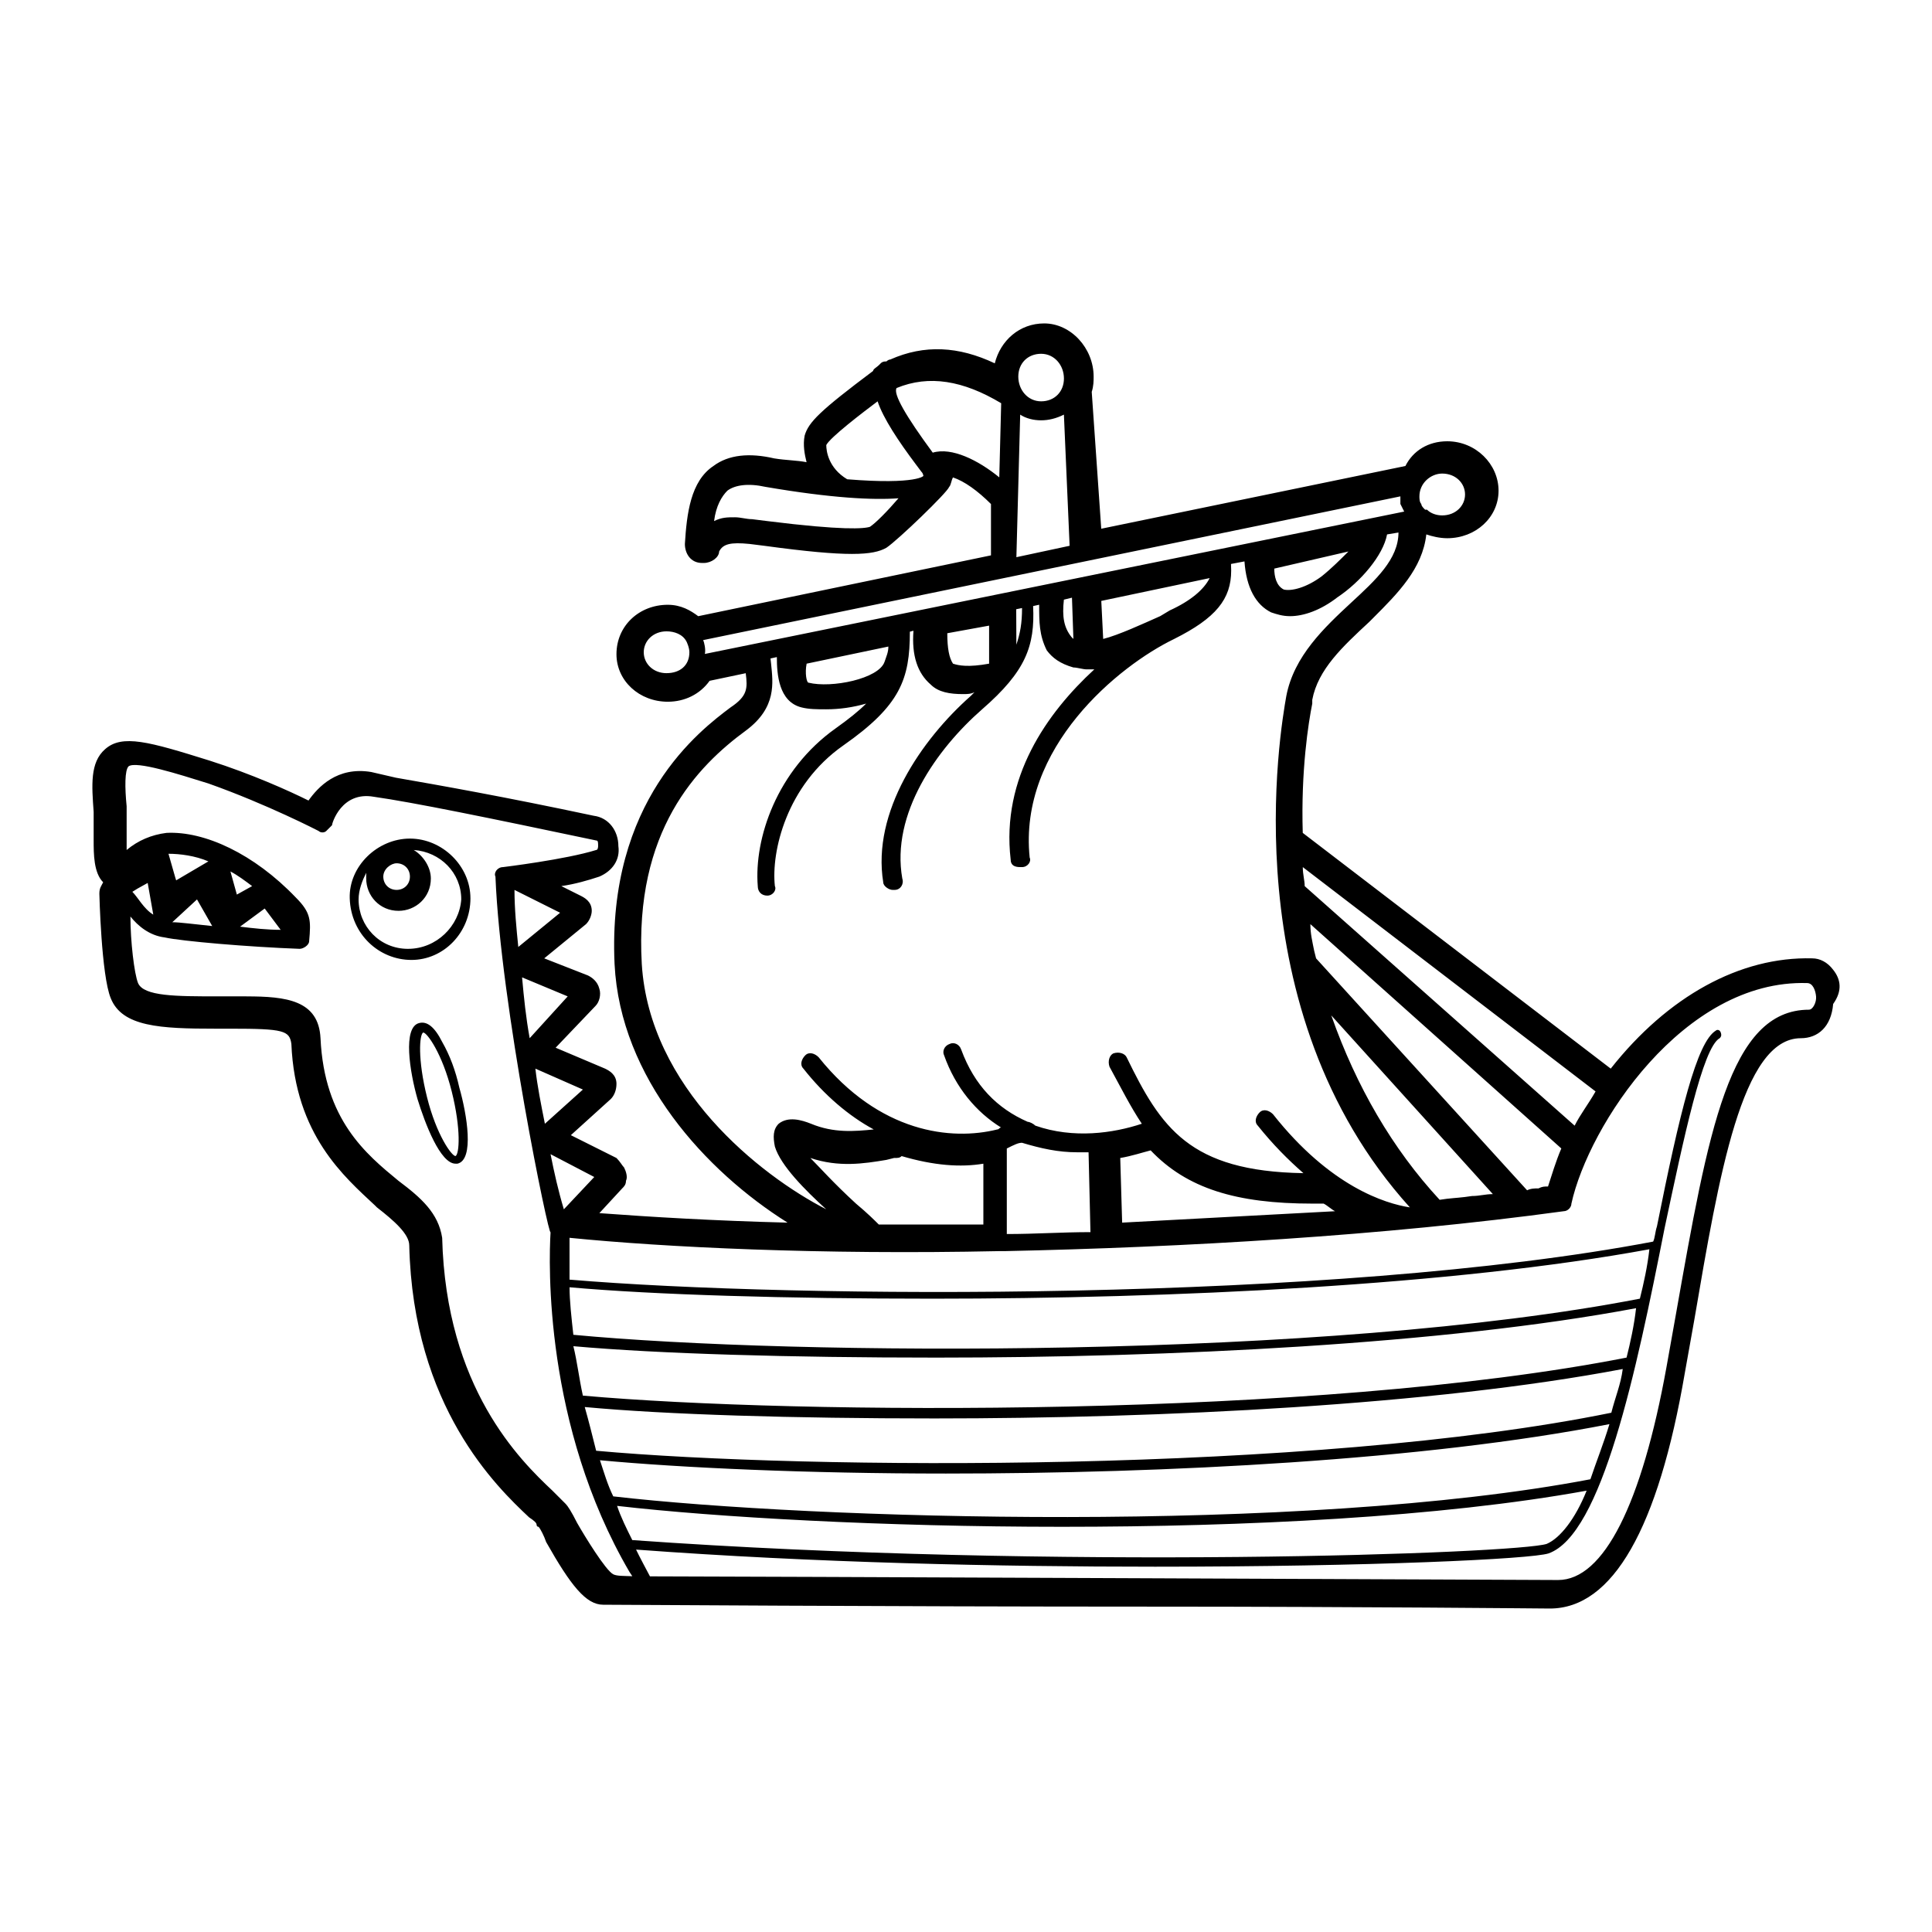 <?xml version="1.0" encoding="UTF-8"?>
<!-- Uploaded to: ICON Repo, www.svgrepo.com, Generator: ICON Repo Mixer Tools -->
<svg fill="#000000" width="800px" height="800px" version="1.1" viewBox="144 144 512 512" xmlns="http://www.w3.org/2000/svg">
 <path d="m330.54 293.19h-0.504c-3.023 0-4.535-2.519-4.535-5.039 0.504-8.062 1.512-16.625 7.559-20.656 4.031-3.023 9.574-3.527 16.121-2.016 3.023 0.504 6.047 0.504 8.566 1.008-0.504-2.016-1.008-4.535-0.504-7.055 1.008-3.527 4.031-6.551 18.137-17.129 0-0.504 1.008-1.008 1.512-1.512l0.504-0.504c0.504-0.504 1.008-0.504 1.512-0.504 0 0 0.504-0.504 1.008-0.504 9.07-4.031 18.137-3.527 27.711 1.008 1.512-6.047 6.551-10.578 13.098-10.578 7.055 0 13.098 6.551 13.098 14.105 0 1.008 0 2.519-0.504 4.031l2.519 36.273 80.609-16.625c2.016-4.031 6.047-6.551 11.082-6.551 7.559 0 13.602 6.047 13.602 13.098 0 7.055-6.047 12.594-13.602 12.594-2.016 0-4.031-0.504-5.543-1.008-1.008 9.07-7.559 15.617-14.105 22.168l-1.008 1.008c-7.055 6.551-13.602 12.594-15.113 20.656v1.008c-1.008 5.039-3.023 17.633-2.519 34.258l81.617 62.473c15.113-19.145 34.258-29.727 53.402-29.223 2.016 0 4.031 1.008 5.543 3.023 2.016 2.519 2.519 5.543 0 9.07-0.504 6.047-4.031 9.07-8.566 9.07-15.617 0-21.664 36.273-28.215 74.562l-2.519 14.105c-7.055 41.312-19.145 62.473-35.77 62.473-1.008 0-50.883-0.504-106.3-0.504-67.512 0-143.08-0.504-144.59-0.504-4.535 0-8.566-5.039-15.113-16.625-0.504-1.512-1.512-3.527-2.016-4.031-0.504 0-0.504-0.504-0.504-0.504 0-0.504-0.504-1.008-2.016-2.016-8.566-8.062-30.73-29.223-31.738-72.043 0-3.023-4.031-6.551-8.566-10.078l-0.504-0.504c-8.062-7.559-21.16-18.641-22.168-42.824-0.504-3.527-2.016-4.031-16.121-4.031h-4.031c-14.609 0-24.688-0.504-27.711-8.062-2.519-6.047-3.023-27.711-3.023-27.711 0-1.512 0.504-2.016 1.008-3.023-2.519-2.519-2.519-7.559-2.519-11.082v-7.559c-0.504-7.055-1.008-13.098 3.023-16.625 4.535-4.031 11.586-2.016 27.711 3.023 11.082 3.527 21.16 8.062 26.199 10.578 2.519-3.527 7.559-9.07 16.625-7.559l6.551 1.512c11.586 2.016 28.719 5.039 52.395 10.078 4.031 0.504 6.551 4.031 6.551 8.062 0.504 3.527-1.512 6.551-5.039 8.062-3.023 1.008-6.551 2.016-10.078 2.519l5.039 2.519c1.008 0.504 3.023 1.512 3.023 4.031 0 1.008-0.504 2.519-1.512 3.527l-11.082 9.07 11.586 4.535c1.008 0.504 2.519 1.512 3.023 3.527 0.504 1.512 0 3.527-1.008 4.535l-10.578 11.082 13.098 5.543c1.008 0.504 3.023 1.512 3.023 4.031 0 1.512-0.504 3.023-1.512 4.031l-10.578 9.574 12.09 6.047c1.008 1.008 1.512 2.016 2.016 2.519 0.504 1.008 1.008 2.519 0.504 3.527 0 1.008-0.504 1.512-1.008 2.016l-6.047 6.551c13.602 1.008 30.23 2.016 49.879 2.519-21.664-13.602-44.336-38.289-45.848-68.52-2.016-43.328 22.672-61.969 30.73-68.016 4.535-3.023 4.535-5.039 4.031-9.07l-9.574 2.016c-2.519 3.527-6.551 5.543-11.082 5.543-7.559 0-13.602-5.543-13.602-12.594 0-7.559 6.047-13.098 13.602-13.098 3.527 0 6.047 1.512 8.062 3.023l77.586-16.121v-13.602c-3.527-3.527-7.055-6.047-10.078-7.055-0.504 1.008-0.504 2.016-1.008 2.519-0.504 1.512-13.602 14.105-16.625 16.121-3.527 2.016-10.078 2.519-32.242-0.504l-4.031-0.504c-5.039-0.504-7.055 0-8.062 2.016 0 1.512-2.016 3.023-4.031 3.023zm292.88 118.39c-21.16 0-26.703 32.242-35.266 80.609l-2.519 14.105c-6.551 36.273-16.625 56.426-28.719 56.426-2.016 0-222.03-0.969-240.67-0.969-0.66-1.23-2.922-5.473-3.68-7.094 47.359 3.527 96.227 4.535 137.54 4.535 56.93 0 99.754-2.016 104.29-3.527 14.105-5.039 23.176-47.863 30.73-86.152 5.039-23.68 10.078-47.863 14.609-50.383 0.227-0.227 0.594-0.574 0.301-1.457-0.289-0.875-1.031-0.836-1.309-0.559-5.039 3.023-9.574 21.664-15.617 51.891-0.504 1.512-0.504 3.023-1.008 4.031-84.641 16.121-227.72 15.113-287.17 10.078v-11.082c25.191 2.519 66.504 4.535 113.86 3.527h1.512c47.359-1.008 100.26-4.031 148.12-10.578 1.008 0 2.016-1.008 2.016-2.016 4.535-20.656 29.727-59.449 62.473-58.441 1.512 0 2.223 1.934 2.367 3.57 0.137 1.508-0.855 3.481-1.863 3.481zm-414.13-3.527c10.578 0 19.145 1.008 19.648 11.082 1.008 21.664 12.09 30.73 20.656 37.785 6.047 4.535 10.578 8.566 11.586 15.113 1.008 39.801 20.656 58.945 29.223 67.008 1.512 1.512 2.519 2.519 3.527 3.527 0.504 0.504 1.512 2.016 3.023 5.039 2.016 3.527 7.559 12.594 9.574 13.602 0.957 0.48 2.754 0.414 5.039 0.504l-0.754-1.145c-22.672-38.793-21.41-81.984-20.906-90.047-0.344 1.965-13.246-60.242-14.609-94.211-0.504-1.008 0.504-2.519 2.016-2.519 0 0 16.625-2.016 24.688-4.535 0.504 0 0.504-1.008 0.504-1.008 0-1.008 0-1.512-0.504-1.512-28.719-6.047-48.367-10.078-58.945-11.586-8.566-1.512-11.082 7.055-11.082 7.559l-1.512 1.512c-0.504 0.504-1.512 0.504-2.016 0 0 0-13.602-7.055-29.223-12.594-8.062-2.519-19.145-6.047-21.16-4.535-1.008 1.008-1.008 5.543-0.504 10.578v11.586c3.023-2.519 6.551-4.031 10.578-4.535 10.078-0.504 23.176 5.543 34.258 17.129 4.031 4.031 4.031 6.047 3.527 11.586 0 1.008-1.512 2.016-2.519 2.016-13.602-0.504-31.234-2.016-35.77-3.023-4.031-0.504-7.055-3.023-9.07-5.543 0 6.551 1.008 15.113 2.016 17.633 1.512 3.527 10.078 3.527 21.16 3.527h7.559zm98.242 135.02c26.199 3.023 70.535 5.543 117.89 5.543 48.367 0 100.26-2.519 139.05-9.574-3.023 7.559-7.055 12.594-10.578 14.105-7.559 2.519-129.48 7.055-242.33-1.008-1.512-3.023-3.023-6.047-4.031-9.07zm257.95-7.055c-76.578 14.609-206.56 10.578-258.96 4.535-1.512-3.023-2.519-6.551-3.527-9.574 21.664 2.016 54.914 3.527 91.691 3.527 58.441 0 126.96-3.527 175.83-13.098-1.512 5.039-3.527 10.078-5.039 14.609zm5.543-17.633c-79.098 16.121-213.62 15.113-269.04 10.078-1.008-4.031-2.016-8.062-3.023-11.586 21.664 2.016 55.418 3.023 92.699 3.023 60.457 0 132-3.527 182.38-13.098-0.504 4.031-2.016 7.559-3.023 11.586zm4.031-14.609c-82.121 16.121-220.16 15.113-276.59 10.078-1.008-4.535-1.512-9.07-2.519-13.098 22.672 2.016 57.434 3.023 96.227 3.023 61.969 0 134.52-3.527 185.4-13.098-0.504 4.535-1.512 9.07-2.519 13.098zm3.527-15.617c-83.129 16.121-224.2 15.113-282.64 9.574-0.504-4.535-1.008-9.07-1.008-12.594 22.672 2.016 57.434 3.023 96.227 3.023 63.48 0 138.04-3.527 189.94-13.098-0.504 4.535-1.512 9.07-2.519 13.098zm-149.13-38.793c-5.039 0-9.574-1.008-14.609-2.519-1.008 0-2.016 0.504-4.031 1.512v22.672c7.559 0 14.609-0.504 22.168-0.504l-0.504-21.16zm-24.852 19.145v-16.121c-6.047 1.008-13.098 0.504-21.664-2.016-0.504 0.504-1.008 0.504-2.016 0.504l-2.016 0.504c-6.047 1.008-12.594 2.016-20.152-0.504 2.519 2.519 6.047 6.551 12.09 12.09 3.023 2.519 5.039 4.535 6.047 5.543zm87.16-5.543c-20.152 0-33.25-4.031-42.824-14.105-2.016 0.504-5.039 1.512-8.062 2.016l0.504 17.129c18.641-1.008 37.785-2.016 56.426-3.023-1.008-0.504-2.016-1.512-3.023-2.016h-3.023zm-110.67-83.129h-0.504c-1.008 0-2.519-1.008-2.519-2.016-3.023-18.641 10.078-37.785 23.176-49.375 0.504-0.504 0.504-0.504 1.008-1.008-1.008 0.504-2.016 0.504-3.023 0.504-3.527 0-6.551-0.504-8.566-2.519-3.527-3.023-5.09-7.723-4.586-14.273l-0.953 0.25c0 12.594-2.523 19.562-17.637 30.145-15.113 10.578-19.145 28.215-18.137 37.281 0.504 1.008-0.504 2.519-2.016 2.519s-2.519-1.008-2.519-2.519c-1.008-12.594 5.039-30.73 20.656-41.816 3.527-2.519 6.047-4.535 8.062-6.551-3.527 1.008-7.055 1.512-10.578 1.512-2.519 0-4.535 0-6.551-0.504-6.047-1.512-6.531-8.801-6.531-13.336l-1.684 0.367s0.039 0.273 0.152 1.379c0.504 5.039 1.512 11.586-6.551 17.633-13.098 9.574-29.727 26.703-27.711 61.969 2.016 32.746 31.234 55.922 48.871 64.992-5.543-5.039-12.09-11.586-13.602-16.625-0.504-2.519-0.504-4.535 1.008-6.047 2.519-2.016 6.047-1.008 8.566 0 6.047 2.519 11.586 2.016 16.625 1.512-6.551-3.527-13.098-9.07-18.641-16.121-1.008-1.008-0.504-2.519 0.504-3.527 1.008-1.008 2.519-0.504 3.527 0.504 16.121 20.152 35.266 22.168 47.359 19.145 0.504 0 0.504-0.504 1.008-0.504-6.551-4.031-12.09-10.578-15.113-19.145-0.504-1.008 0-2.519 1.512-3.023 1.008-0.504 2.519 0 3.023 1.512 3.527 9.574 9.574 15.617 17.633 19.145 0.504 0 1.512 0.504 2.016 1.008 10.078 3.527 20.656 2.016 28.215-0.504-3.023-4.535-5.543-9.574-8.566-15.113-0.504-1.512 0-3.023 1.008-3.527 1.512-0.504 3.023 0 3.527 1.008 9.07 18.641 16.625 30.23 46.855 30.73-4.031-3.527-8.062-7.559-12.09-12.594-1.008-1.008-0.504-2.519 0.504-3.527s2.519-0.504 3.527 0.504c15.113 19.145 29.727 23.68 36.273 24.688-47.359-52.395-34.258-126.96-32.746-135.52 2.016-10.578 10.078-18.137 17.129-24.688 6.551-6.047 12.594-11.586 12.594-18.641l-3.023 0.504c-1.008 5.543-7.055 12.594-13.098 16.625-4.535 3.527-9.07 5.039-12.594 5.039-2.016 0-3.527-0.504-5.039-1.008-4.031-2.016-6.566-6.488-7.055-13.504l-3.57 0.68 0.047 1.738c0 7.559-4.031 12.594-15.113 18.137-14.609 7.055-41.312 28.719-38.289 57.938 0.504 1.008-0.504 2.519-2.016 2.519h-0.504c-1.512 0-2.519-0.504-2.519-2.016-2.519-21.664 9.574-38.793 22.168-50.383h-2.016c-1.008 0-2.519-0.504-3.527-0.504-3.527-1.008-5.543-2.519-7.055-4.535-2.016-4.031-2.016-7.559-2.016-12.09l-1.602 0.352c0.504 10.578-1.926 17.281-13.512 27.355-12.09 10.578-24.184 27.711-21.16 44.84 0.504 1.512-0.504 3.023-2.016 3.023zm-79.602 76.074-8.062 8.566c-1.512-5.039-2.519-9.574-3.527-14.609l11.586 6.047zm195.39-42.605c6.551 18.555 16.098 35.105 28.641 48.652 1.324-0.223 2.551-0.344 3.762-0.457l1.039-0.09c1.215-0.117 2.445-0.238 3.762-0.457 2.016 0 3.527-0.504 5.543-0.504l-42.824-47.359 0.074 0.215zm-4.106-15.332-0.504-2.016c-0.504-2.519-1.008-4.535-1.008-7.055l66.504 59.449c-1.512 3.527-2.519 7.055-3.527 10.078-1.008 0-1.512 0-2.519 0.504-1.008 0-2.016 0-3.023 0.504zm-227.55 54.41h-0.504c-4.031 0-8.062-10.578-10.078-17.129-2.016-7.055-4.031-19.145 0.504-20.152 2.016-0.504 4.031 1.008 6.047 5.039 2.016 3.527 3.527 7.559 4.535 12.09 2.016 7.055 4.031 19.145-0.504 20.152zm-0.504-2.016c-1.008 0-5.039-5.543-7.559-15.617-2.519-10.078-2.016-16.625-1.008-17.129 1.008 0 5.039 5.543 7.559 15.617 2.519 10.078 2.016 16.625 1.008 17.129zm302.12-17.129c-2.016 3.527-4.031 6.047-5.543 9.07l-71.539-63.48c0-1.512-0.504-3.023-0.504-5.039zm-268.36-0.504-10.078 9.07c-1.008-5.039-2.016-10.078-2.519-14.609l12.594 5.543zm-4.031-24.688-10.078 11.082c-1.008-5.543-1.512-10.578-2.016-16.121l12.09 5.039zm-25.781-26c0-8.566-7.473-15.816-16.035-15.816-8.566 0-16.246 7.324-15.949 15.887 0.328 9.488 7.793 16.273 16.359 16.273s15.629-7.273 15.629-16.344zm-16.539 13.406c-7.559 0-13.098-6.047-13.098-13.098 0-2.519 1.008-5.039 2.016-7.055v1.512c0 4.535 3.527 8.566 8.566 8.566 4.535 0 8.566-3.527 8.566-8.566 0-3.023-2.016-6.047-4.535-7.559 7.055 0.504 12.594 6.047 12.594 13.098-0.504 7.055-6.551 13.098-14.105 13.098zm29.223-0.504c-0.504-5.039-1.008-10.078-1.008-15.113l12.09 6.047-11.082 9.07zm-67.207-10.184-6.523 4.805c3.586 0.441 7.176 0.84 10.758 0.84l-4.231-5.648zm-17.938-2.414 4.031 7.055c-5.039-0.504-8.566-1.008-10.578-1.008l6.551-6.047zm-13.07-4.363-2.719 1.512-1.34 0.836c1.512 1.512 3.023 4.535 5.543 6.047l-1.48-8.395zm21.93-3.043 1.703 6.125 4.047-2.246c-1.914-1.438-3.836-2.875-5.75-3.879zm44.039-2.168c2.016 0 3.527 1.512 3.527 3.527s-1.512 3.527-3.527 3.527-3.527-1.512-3.527-3.527 2.016-3.527 3.527-3.527zm-58.672 3.723 0.25 0.801 8.543-5.027c-3.527-1.512-7.559-2.016-10.578-2.016zm167.33-56.625 21.664-4.535c0 1.512-0.504 2.519-1.008 4.031-1.512 4.535-14.105 7.055-20.152 5.543-0.504 0-1.008-2.519-0.504-5.039zm-37.117 2.519c-3.527 0-6.047-2.519-6.047-5.543s2.519-5.543 6.047-5.543c2.016 0 4.297 0.742 5.305 2.754 0 0 0.742 1.512 0.742 2.785 0 3.527-2.519 5.543-6.047 5.543zm85.48-2.519c-5.543 1.008-8.062 0.504-9.574 0-1.008-1.512-1.512-4.031-1.512-8.062l11.082-2.016v10.078zm108.99-44.336v2.016l1.008 2.016-185.33 37.727c0.281-1.184-0.191-3.16-0.449-3.668l184.77-38.09zm-101.77 39.297-0.039-9.387 1.543-0.312c0 4.031-0.492 6.676-1.5 9.699zm12.594-11.926 2.141-0.52 0.379 10.934-0.504-0.504c-2.016-2.519-2.519-5.375-2.016-9.91zm10.414 10.414-0.504-10.078 28.719-6.047c-1.512 3.023-5.039 6.047-10.578 8.566l-2.519 1.512c-4.535 2.016-11.082 5.039-15.113 6.047zm64.992-23.176c-2.016 2.016-4.535 4.535-7.055 6.551-4.031 3.023-8.062 4.031-10.078 3.527-2.016-1.008-2.519-3.527-2.519-5.543l19.648-4.535zm-86.992-36.273c1.512 1.008 3.527 1.512 5.543 1.512s4.031-0.504 6.047-1.512l1.512 34.762-14.105 3.023 1.008-37.785zm-39.801 29.727c-1.512 0.504-7.055 1.008-27.207-1.512l-4.031-0.504c-1.512 0-3.023-0.504-4.535-0.504-2.016 0-3.527 0-5.543 1.008 0.504-4.031 2.016-6.551 3.527-8.062 2.016-1.512 5.543-2.016 10.078-1.008 17.633 3.023 28.719 3.527 35.266 3.023-3.023 3.527-6.047 6.551-7.559 7.559zm151.65-14.105c3.527 0 6.047 2.519 6.047 5.543s-2.519 5.543-6.047 5.543c-1.512 0-3.023-0.504-4.031-1.512h-0.504c-0.504-0.504-1.008-1.008-1.008-1.512-0.504-0.504-0.504-1.512-0.504-2.016 0-3.527 3.023-6.047 6.047-6.047zm-157.69 1.512c-5.039-3.023-5.543-7.559-5.543-9.07 1.008-2.016 9.574-8.566 13.602-11.586 1.512 4.535 5.543 10.578 10.078 16.625l1.512 2.016c0.504 0.504 0.504 1.008 0.504 1.008 0.504 0-1.512 2.519-20.152 1.008zm22.672-7.055c-7.055-9.574-10.578-15.617-9.574-17.129 8.566-3.527 17.633-2.016 27.711 4.031l-0.504 19.648c-5.543-4.535-12.594-8.062-17.633-6.551zm28.719-26.199c3.527 0 6.047 3.023 6.047 6.551s-2.519 6.047-6.047 6.047-6.047-3.023-6.047-6.551 2.519-6.047 6.047-6.047z" fill-rule="evenodd"/>
</svg>